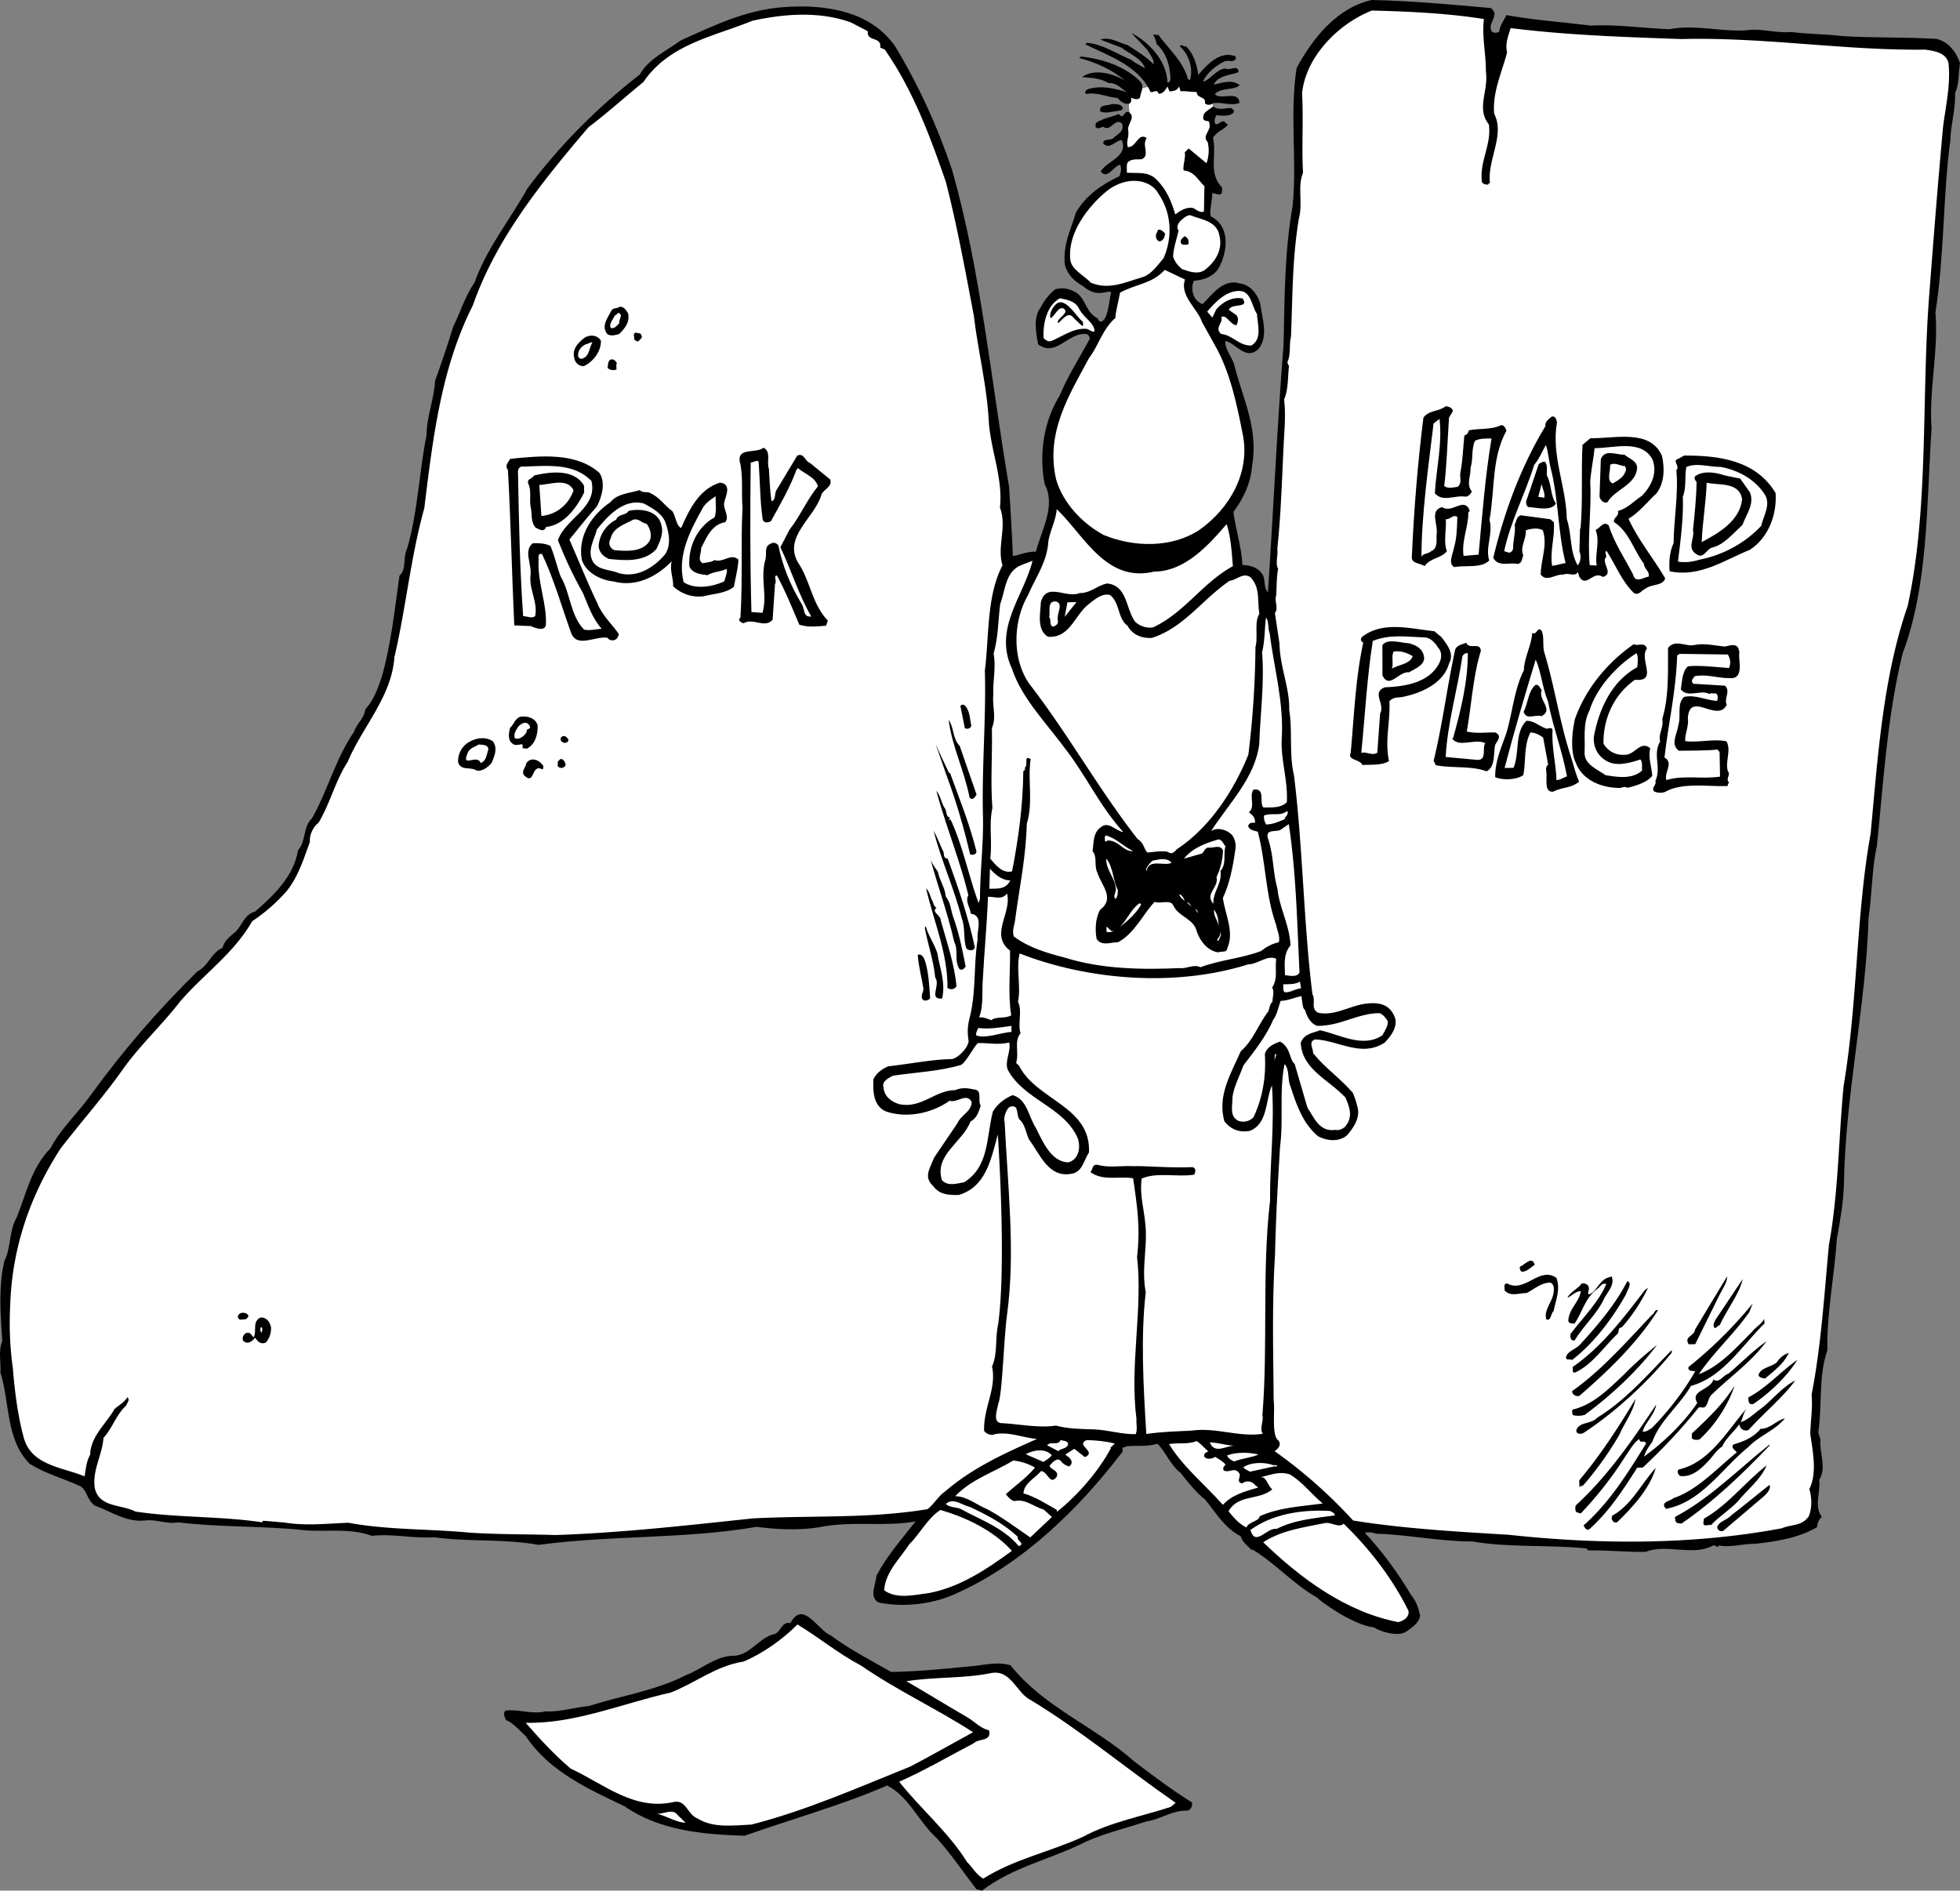 <svg xmlns="http://www.w3.org/2000/svg" width="390.595" height="376.777"><rect width="100%" height="100%" fill="#808080" stroke="none"/><path d="M178.506 9.43c4.64 7.715 8.39 15.949 11.246 24.496 5.77 20.3 7.77 42.168 11.347 63.105.293 4.996.567 9.09.754 13.79 1.395-.227 2.883-.954 4.582-.883 1.121-4.325 4.035-9.079 1.758-13.438-1.21-6.078-.133-12.7 2.98-17.656 1.626-3.93 3.962-7.57 5.993-11.309-.008-.5-.418-.996-.817-.984-3.605-.235-5.914 4.707-9.464 2.07-.446-2.39-.997-5.383.468-7.309.676-1.312 1.653-2.632 2.934-3.656 1.594-.426 2.773-.148 4.312.723 1.825 1.367 1.875 3.969 4.094 5.027.203.196.211.594.613.688 1.598-.028 1.762-4.856 2.141-5.864-.906-.484-2.727 1.274-5.57-1.175-2.098-1.188-3.145-2.442-3.68-4.332-.375-4.094 1.176-6.825 2.211-10.344 1.937-3.434 5.297-5.695 8.672-7.258.285-.805.473-1.406.156-2.305-1.394.329-2.547 3.047-3.875 1.371 1.16-2.12 5.547-2.898 4.188-6.277-1.2.024-2.465 2.047-3.692.668-.02-1.098 1.492-.426 2.082-1.137.887-.816 2.176-1.242 1.649-2.832-1.325-1.277-2.27 1.743-3.688.668-.5.008-1.09.621-1.601.032l.086-.805c1.382-.926 3.078-1.156 4.57-1.781 1.125 1.379.976-1.118 2.195-.243 1.113.88-.36 2.207-.34 3.309.325 1.492-.46 2.309-.039 3.5 1.606.172 2.047-3.04 3.77-1.77-1.074 1.422.765 3.489-1.024 4.22-.996.12-2.004-.16-2.789.652-.289.605-.074 1.3-.164 2.003 2.106.16 4.195-.277 5.824 1.293 2.04 1.965 3.082 4.446 3.829 7.032 1.085-.82 2.273-1.54 3.578-1.266.605.29 1.422 1.074 2.113.664l.11-5.004c-1.325-1.273-2.055-2.965-4.157-3.125-.219-.894.453-2.508.23-3.703.301-.105.493-.512.79-.715l3.554 2.934c.473-1.406.547-2.809.223-4.203-1.324-1.375 1.059-2.32.223-4.106-.399-.093-1.2-.078-1.114-.781-.02-1.2 1.274-1.52 1.961-2.234 1.016.882 2.406.355 3.406.34.399-.009.708.386.813.683-.578 1.11-2.387.844-3.586.766-.191.504-.578 1.308-.066 1.8.699.086 1.277-1.12 1.894-.332l.508.391c-.684 1.012-2.277 1.34-2.953 2.652.765 3.688-.973 7.02 1.777 9.872.239 2.093-.8 1.238-1.93 1.132.036 1.164-.675 4.012-.289 4.633 3.91 1.992 3.25 6.817 1.899 9.64-.86 2.216-3.242 3.06-5.242 3.196-.297.106-1.11 3.496 1.687 4.672 1.867-1.836 4.106-5.176 7.426-4.137 2.105.262 3.54 2.137 4.074 4.028.352 2.894 1.719 6.468-.336 9.007-2.558 2.446-4.422-1.12-6.633-1.582-.062 1.903 1.563 3.375 1.895 5.168 1.617 6.371 4.727 12.317 3.46 19.64-.237 3.403-1.683 6.532-3.733 9.27.464 3.59 1.628 6.973 1.793 10.57 1.703.067 3.312.54 4.14 2.126.418 1.09.145 2.597.957 3.281 1.098-16.625 1.805-32.738 3.106-49.363.226-9.508.168-18.207 1.797-27.54.937-9.116-.63-18.19.8-27.519C261.584 7.617 266.474 1.527 273.35 0c7.903.156 15.817.914 23.43 1.574.5-.008.711.39 1.02.883.222 1.395-1.262 2.324-.532 3.809.407.394 1.106.28 1.5.074.078-1.203.957-2.317 1.442-3.328 5.515 1 11.226 1.398 16.84 2.093 4.996-.289 10.41.512 15.613.72 5.086-.993 10.113.515 15.207.222 3.394-.461 5.715.597 9.11.336 3.507.433 6.609.379 10.214.812 6.11.387 12.508.172 18.715.559 2.41.558 3.95 2.629 4.687 4.816-.359 2.207-.125 4.106-.992 6.02.156 3-.883 6.418-.93 9.316-1.496 11.13-1.18 23.028-2.976 34.363.645 7.79-1.32 15.227-.777 23.215-1.02 15.422-.633 31.117-5.786 44.813-3.07 12.66-3.746 25.074-5.101 38.3-1.02 4.52-.934 9.317-1.645 14.133-.57 18.114-4.656 35.391-4.93 53.399-.132 3.703-.769 7.215-1.406 10.726-.464 7.309-2.03 14.739-1.894 22.239-1.809 5.132-1 11.12-1.805 16.336l.43 1.492c-.254 2.605 1.3 5.574-.254 8.004.34 2.394-1.11 5.12.531 7.394-.593.41-.879 1.215-.96 2.016-3.665 2.168-8.051 2.848-12.344 3.324-2.403-.055-4.887.79-7.196.332-.386.707-.703-.285-1.199.024-4.16 2.175-9.309-.434-13.379 1.242-3.7.066-7.906-.356-11.508-.29l-.308-.394c-7.512-.766-15.504-.121-22.727-1.387-6.5.016-12.828-1.367-19.23-1.55-.707-.29-1.61-.371-2.203-.16 3.57 3.835 6.648 8.078 9.226 12.433 1.02 1.18 1.445 2.574 1.774 4.066-.176 1.407-1.559 2.329-2.743 3.153-1.582 1.129-5.148.066-6.464-.809-4.387-.543-10.75-5.281-11.364-5.969-4.648-2.617-8.426-6.949-12.875-9.566l-.199.102c-.36-.618-1.621-1.22-2.148-2.762-3.13-1.543-5.09-4.906-7.036-7.27-1.828-1.468-3.359-3.34-4.894-5.316-2.031-1.563-2.875-4.047-4.61-5.816-2.187.64-4.292.277-6.39.52l.004.198c-1.106-.18-.188.703-.781 1.114-8.696 11.359-19.703 21.96-32.5 27.796-4.66 2.286-10.746 3.094-15.965 1.989-1.922-1.164-.465-3.59-.399-5.293 2.13-4.04 4.875-7.09 7.805-10.844-6.281 1.113-12.703-.168-19.18 1.148-3.89.672-8.394.454-12.504-.07-14.359 2.461-28.675 1.621-43.44 3.59-7.028-1.273-13.813-.55-20.833-1.52-4.297.278-8.215-.753-12.406-.277-4.031-1.527-8.418-.844-12.824-1.066-8.317-.95-17.114-.586-25.832-1.63-2.094.438-4.211-.624-6.41-.382-3.79.469-6.833-1.777-10.055-2.918-1.719-1.07-1.559-3.375-3.274-4.043-3.226-1.441-6.644-2.379-9.777-4.32-4.79-4.817-3.922-12.133-5.832-18.2.16-2.101-.48-4.292.383-6.308-.39-5.094-.797-10.887.41-15.91 1.355-2.625.89-6.016 2.445-8.645 1.914-4.734 2.918-9.953 6.75-13.824 2.028-3.937 5.57-7.102 8.203-10.852 6.344-8.718 13.102-16.543 21.059-24.386 2.281-1.14 2.734-3.75 5.016-4.692.375-1.507 1.558-2.332 2.644-3.25 1.371-1.425 1.734-3.433 3.824-3.968 4.04-3.477 7.774-7.243 8.582-12.258 1.664-1.832.914-4.617 2.782-6.352 3.199-5.66 4.687-11.887 8.39-17.258.469-1.609 2.051-2.636 2.219-4.441 1.668-1.828 2.523-4.145 3.285-6.46 1.879-6.536 2.555-13.349 3.531-20.169 1.477-1.324.637-3.61 1.504-5.328 2.164-7.34 2.422-15.344 3.887-22.672.035-3.703 1.566-7.43 1.703-10.832 1.336-3.727 2.473-7.047 3.606-10.77 1.449-2.925 2.386-6.144 4.242-8.777 2.472-6.949 6.879-12.226 10.558-18.797 6.348-8.515 13.813-16.05 22.391-22.71 1.746-3.133 5.316-4.696 8.078-6.747 6.649-3.023 13.09-6.14 20.484-6.676 8.489-.652 17.618.782 22.45 7.997"/><path fill="#fff" d="M225.15 22.48c1.113.88-.36 2.207-.34 3.31.325 1.491-.46 2.308-.039 3.5 1.606.17 2.047-3.04 3.77-1.77-1.074 1.421.765 3.488-1.024 4.218-.996.121-2.004-.16-2.789.653-.289.605-.074 1.3-.164 2.004 2.106.16 4.196-.278 5.824 1.292 2.04 1.965 3.082 4.446 3.829 7.032 1.085-.82 2.273-1.54 3.578-1.266.605.29 1.422 1.074 2.113.664l.11-5.004c-1.325-1.273-2.055-2.965-4.157-3.125-.219-.894.453-2.508.23-3.703.301-.105.493-.512.79-.715l3.554 2.934c.473-1.406.547-2.809.223-4.203-1.324-1.375 1.059-2.32.223-4.106-.399-.093-1.2-.078-1.114-.78-.02-1.2 1.274-1.52 1.961-2.235-.312-2.696-3.343-4.453-7.902-4.243-4.563.208-9.875.051-8.676 5.543M172.947 6.23c-.262 2.204 2.816.946 2.457 3.254l.906.383c5.649 8.098 9.016 17.238 12.184 26.383 2.258 8.762 3.93 18.031 5.586 26.703.828 7.086 2.66 14.152 2.992 21.45.504 5.69 2.8 11.05 2.203 16.761 1.469 3.774-.656 7.813.512 11.492-3.192 6.063-2.649 14.051-3.52 20.969.274 9.598-.648 19.516-.37 29.21.1 5.602-.602 10.813-.602 16.313l-.285.809c-2-5.465-3.11-11.348-5.606-16.703l-.297.305.188-.704c-.696.114-.617-.988-.93-1.683-.715-.887-.844-2.484-1.766-3.567 1.825 6.766 4.653 13.715 6.38 20.786-.676 1.214.343 2.394.468 3.691 2.606.356 1.16 3.281 1.39 5.078-.808 4.817-.308 10.309-1.519 15.328-.703 2.664-.433 3.785-.285 5.032-.176 1.304-1.965 3.21-3.262 3.535-4.199.078-8.281.953-12.676 1.433-1.19.418-2.574 1.446-3.05 2.657-.059 2.199-.106 5.199 2.515 6.351 4.227 1.426 9.207.336 12.664-2.129 1.61.473 3.371-1.66 4.407.219.03 1.902-2.153 2.64-2.825 4.254l-4.675 6.887c-.883 2.316-2.13 3.84-.098 5.703 1.23 1.675 3.133 1.742 5.031 1.707 5.473-1.602 6.469-7.32 7.785-12.043 0 0 1.758 25.27.086 37.703-.648 2.812-.093 6.004-1.246 8.523.98 4.383-1.75 8.235-1.566 12.832.511.692 1.515.973 2.11.66 2.792-.55 5.616.7 8.421.95-6.352 2.816-12.898 5.734-18.512 10.636-.89.52-2.547 2.95-3.34 3.364-11.664 1.91-22.878 1.215-34.77 1.832-12.577 1.328-26.054 2.875-39.347 3.316-5.902-.191-11.402-.094-17.21-.488-8.016-.754-16.212-.504-24.04-1.961-4.5.18-8.59.656-12.902-.066-1.203-.079-2.809-.25-4.11-.325l-.195.301c-8.32-1.246-16.918-.89-25.242-2.14-2.727-1.45-7.215-.77-8.086-4.653-.566-3.59 1.48-6.527 1.719-10.031 1.863-2.035 2.515-4.649 4.582-6.488.09-.5.781-1.114.172-1.602-.582 1.012-1.77 1.633-2.559 2.348-1.648 2.93-4.8 5.488-4.836 9.09-.773 1.312-.847 2.812-1.12 4.32-4.337-1.82-10.641-2.106-12.145-7.781-1.18-4.38-1.766-9.07-2.149-13.762-.578-4.192-.75-8.09-.531-12.594.39-11.508 4.004-21.875 10.035-31.187 4.3-5.578 8.516-10.258 12.512-15.93 3.414-4.762 7.742-8.742 11.262-13.309 4.796-5.586 10.726-9.593 14.41-16.062a34.94 34.94 0 0 0 6.89-6.027c2.348-2.942 3.383-6.461 4.621-9.786-.12-1.297.547-2.91 1.73-3.832 2.333-3.945 3.352-8.363 5.782-12.105 2.973-7.059 8.766-12.965 9.324-20.875 2.32-9.945 3.239-19.961 5.961-29.715 1.739-14.23 3.39-27.965 9.664-40.383 4.66-13.285 13.461-24.246 23.059-35.523 3.555-2.664 7.293-6.035 10.937-9 5.164-7.598 14.04-9.059 21.684-12.196 6.375-1.418 13.465-1.945 19.71.34l3.333 1.742M295.72 3.797c-.433 3.605.422 6.793.391 10.492.57 3.79-1.965 7.336.59 10.492.578 4.09-1.867 7.235-1.39 11.426.206.496.71.59 1.21.578l.39-.406c-.483-4.692 3.032-9.457.852-13.719-.378-4.293 1.551-8.23 2.579-12.25-.43-1.691.242-3.305.71-4.812 11.028 1.398 22.637 1.789 33.946 2.183 16.7-.406 32.45 2.309 48.75 2.114 1.601.27 4.008.527 4.547 2.617.476 4.191-.543 8.613-1.07 12.722-1.087 11.82-1.895 22.239-2.786 33.856-1.535 20.031-.027 42.308-4.277 61.687-4.942 14.293-5.953 30.114-7.375 45.344-2.91 16.055-2.586 33.75-5.387 50.305-1.012 10.422-1.015 21.222-2.926 31.656-.921 9.723-1.535 20.031-3.457 29.871.25 2.695-.207 5.203-.257 7.805.46 3.39 1.441 7.773-.2 11.004.528 1.593.57 3.793-.101 5.406-1.364 2.023-3.473 1.562-5.36 2.395-17.742 3.324-36.246 3.261-54.484 1.292-10.21-.613-20.926-1.218-30.957-2.84-4.793-5.21-9.98-9.816-15.652-13.816.59-.41 1.476-1.226.761-2.113-1.422-1.074-.632-5.79-.949-8.086-.078-9.898-.344-18.996.274-29.008.168-7.304.543-14.113 1.007-21.523.7-5.512-.203-11.196.903-16.418 1.02 1.183.554 3.09 1.183 4.48 1.164 3.578 2.434 7.356 5.48 9.903 1.743.918 4.122 1.222 5.798-.207 1.37-1.625 2.734-3.649 1.992-5.836-.192-1.024-.848-2.586-.848-2.586-2.652-3.055-5.59-5-7.945-7.957.086-.903-1.04-2.282.453-2.707 4.703.214 9.168 3.632 13.813.648 1.277-1.324 2.546-3.047 2.113-4.84-1.055-2.98-3.387-3.289-6.254-2.886-3.09.554-5.957 2.41-9.07 1.765-1.614-.77-.446-2.492-1.168-3.68-1.75-13.77-1.942-29.87-3.696-43.742-.972-3.98-.261-8.894-.933-12.883.12-4.402-1.856-8.566-1.942-13.265l-.91-6.086c.781-1.016-.144-2.399.238-3.406.16-2.102.036-3.399.403-5.407-.621-1.09.047-2.8-.172-3.898.77-7.215.937-14.32 1.308-21.527.149-2.704.399-5.508.047-8.301.864-2.016.723-4.317.98-6.719-.206-.297-.413-.695-.218-.996.574-1.313.238-3.305.613-4.813.348-8.308.223-15.207 1.57-23.535.844-3.015-.316-6.492.837-9.113-.29-4.797.101-10.906-.192-15.902.77-7.313 7.25-13.832 13.903-16.453 7.003.171 15.113.523 22.336 1.695"/><path d="M223.728 21.406c.114.7-.687.614-1.187.723-.996.117-2.29.543-3.297.059-.23-1.497 1.48-1.028 2.273-1.442.797-.012 1.899-.031 2.211.66"/><path fill="#fff" d="M230.842 38.582c2.671 3.852 2.859 8.746 1.035 12.883-1.176 1.32-2.407 3.242-4.23 3.777-3.43 1.004-6.653 2.621-10.282 1.086-1.328-1.476-3.848-2.531-4.086-4.625-.66-7.023 6.473-13.176 8.043-14.183 4.285-2.747 8.352-1.262 9.52 1.062m12.152 8.278c.754 2.886-.8 5.417-3.07 7.058-1.387.824-3.098.156-4.407-.32-.812-.684-1.43-1.473-1.746-2.47.07-1.698.735-3.51 1.106-5.218-.508-.492-.125-1.3.265-1.808.59-.508 1.18-1.122 1.98-1.235 2.118.863 5.321 1.106 5.872 3.992"/><path d="M232.19 46.559c-.09.601-.278 1.304-.973 1.515-.399.11-.809-.383-.817-.785-.21-.594.281-1.004.371-1.508.602-.11 1.11.383 1.418.778m4.637 2.113c-.496.11-1.594.328-1.512-.57-.105-.399.489-.711.684-1.012.703.086 1.02.98.828 1.582"/><path fill="#fff" d="M236.154 55.71c-1.14 3.224 2.61 5.93 3.356 8.415.722 1.29 2.48 4.457 2.48 4.457 3.2 5.543 4.52 12.121 5.734 18.3 1.332 7.376-2.636 14.45-8.761 18.763-5.535 3.601-13.04 3.437-19.086.945-4.344-2.418-8.016-6.356-9.403-11.028-2.168-9.363 2.598-16.851 6.563-24.226 1.953-2.535 2.598-5.649 5.254-7.996-.11-.598.824-4.317.91-5.016 3.465-1.867 6.27-1.691 8.918-4.539l4.035 1.926m14.328 6.816c.14 2.2 1.09 4.98-1.086 6.32-2.398.145-3.84-2.128-6.043-2.288-1.422-1.278.461-2.11.04-3.403 1.09-.52 1.828 1.668 3.03 1.645.29-.606.473-1.406-.038-2l-1.52-1.07c.574-1.41 4.2-.176 2.762-2.25-1.91-.368-3.89.57-5.262 2.195l-.77 1.613-1.023-1.184c1.469-1.722 3.43-3.859 5.926-4.105 2.894-.352 2.855 2.95 3.984 4.527m-35.426-.957c1.114 2.008 2.95 2.649 3.082 4.446-.492.308-1.007-.383-1.605-.47-2.508-.257-4.777 1.485-7.059 2.427-.695.214-1.105-.278-1.511-.57-.153-2.798.582-6.512 3.257-7.962 1.403.274 3.11.543 3.836 2.13"/><path d="M125.158 62.406c.434 1.793-.645 3.012-1.723 4.133-.699.211-1.691.531-2.402.043-1.328-1.574.14-3.305.816-4.715.387-.605 1.196-.32 1.586-.73.899-.114 1.313.676 1.723 1.27m90.648 1.718c.016 1 .438 1.441-1.816-.734-1.23-1.711-2.52.812-3.18.992-.32-.996 2.63-2.051 1.043-2.953-1-.184-1.41 1.125-2.394 1.976-.508-.289.097-1.836.59-2.344 1.949-2.734 4.441 2.188 5.757 3.063"/><path fill="#fff" d="M123.396 64.437c-.492.512-.98 1.122-1.683.934-.418-.894.468-1.71.754-2.414l.789-.617c1.007.383.027 1.3.14 2.097"/><path d="M127.842 66.86c.308.492-.485.91-.68 1.21-.3-.093-.602-.187-.809-.484.192-.504-.422-1.094.375-1.309.407.196 1-.015 1.114.582m-8.082 1.047c.039 2.2-1.625 4.23-3.41 5.063-1.098.02-1.813-.766-1.934-1.766-.434-1.793 1.047-3.121 2.129-3.937 1.09-.621 2.492-.547 3.215.64"/><path fill="#fff" d="M118.064 68.238c-.683 1.012-.55 2.809-2.043 3.235-.297.105-.699-.086-.808-.485-.118-.996.566-2.008 1.656-2.43.398-.007.691-.413 1.195-.32"/><path d="M122.94 72.348c-.196.304-.083.902-.075 1.3-.598.211-1.398.13-1.809-.367.192-.5-.023-1.199.57-1.61.598-.21 1.005.184 1.313.677m166.601 9.574-.777 1.312c-.312 4.707-.43 9.309-.953 13.621.711.586 1.907.262 2.703.149.985-.918.27-1.902.547-3.008.457-2.309.512-4.914.77-7.219.496-.105.789-.511.883-1.015 2.09-.438 4.496-.082 6.379-1.016.597-.11.91.484 1.12 1.082-3 5.453-2.284 11.742-3.374 17.762.75 2.887-.903 5.52-.055 8.101-1.57 1.63-4.785.891-6.977 1.329-1.312-.778-.246-2.594-.07-3.797.567-1.914.629-3.914.688-6.215-.91-.582-1.489.629-2.293.441.136 1.996-.512 4.711.218 6.399-1.273 1.523-3.277 1.257-4.445 2.98-.914-.683-2.812-.45-2.539-2.055.426-9.507 1.164-18.425 2.297-27.546 1.074-1.52 3.082-1.157 4.46-2.282.602.09 1.306.278 1.419.977"/><path fill="#fff" d="M285.94 98.29c1.53 1.87 4.105.323 6.113.687.597-.012 1.085-.622 1.28-1.024-1.226-1.379-.16-3.195-.284-4.695.566-1.711.129-3.805.902-5.418.988-.516 2.191-.438 3.289-.457-1.266 7.422-1.91 15.933-2.578 23.148l-2.996.254c-.453-2.992.996-5.816.941-8.617l.297-.406c-1.156-2.88-3.492.664-5.516-.7-2.59.645-.734 3.512-1.101 5.422-.082.903.351 2.793-1.04 3.32-.589.61-1.593.426-1.98 1.134.043-8.602 1.375-17.829 2.418-26.547l1.184-.922c.59 4.988-.625 9.715-.93 14.82"/><path d="M310.283 84.145c-1.18 6.62 1.836 12.765 1.953 19.265 1.059 3.281.516 6.293 2.168 9.262.586-.711.766-1.813.348-2.805l.12-4.504.098-.004c.5-5.508.098-11.203.399-16.707l1.574-1.328c4.902.11 11.867-1.918 14.266 3.54.547 2.491.496 5.292-1.063 7.421-1.773 1.633-3.531 3.863-5.61 5.102 1.876 4.168 4.942 7.812 7.317 11.87-.57 1.61-2.68 1.048-3.96 2.071-.798.316-1.278 1.422-2.286.844-2.445-2.36-3.601-5.535-5.453-8.403-.594.41.316.993-.273 1.504-.48 1.207 1.656 3.07-.434 3.707-2.023-1.363-3.262 2.262-4.7-.011l-.32-.996c-.48 1.109-2 .035-2.89.55-1.602-.168-3.274 1.563-4.5-.015.043-3.203 1.398-5.625.437-8.809-.91-.586-2.304-.36-3.398-.039.133 1.797-1.242 3.324-.512 5.012-.285.601-.172 1.5-1.066 1.719-1.707-.372-3.89.668-4.922-1.211 2.23-9.243 5.469-18.106 10.422-26.293-.211-.7.574-1.313 1.168-1.825.793-.312 1.008.582 1.117 1.082m-157.055 9.258c.137 2.098.176 4.196.516 6.493.996-.32.473-1.512 1.059-2.32l4.078-6.778c1.39-.625 1.523 1.176 2.527 1.453l4.062 3.328c.426 1.594-1.566 1.93-1.843 3.234-1.418 4.426-7.453 8.137-4.66 13.188 2.57 3.754 2.75 8.25 6.011 11.691l-.379 1.008c-1.699.133-3.496.364-5.304-.203-1.36-3.176-2.828-6.848-4.48-9.82-.798.113.12 1.097-.368 1.707l-.473 7.11c-1.566 1.827-3.808-.43-5.789.706-.199.004-.804-.285-.91-.683l.29-.508c.46-7.707.038-14.301.402-21.809-.25-2.797.18-6.605-.567-9.293-.351-2.793 3.274-1.46 4.75-2.687 1.613.773.555 2.89 1.078 4.183m-33.793.813c1.336 1.976.489 4.793-.476 6.71-1.864 2.036-3.719 4.47-5.48 6.602 1.878 4.266 3.554 8.535 5.527 12.602.949 2.48 2.879 4.148 4.316 6.223-.184 1.003-.871 1.515-1.879 1.132l-.41-.39c-2.504-.356-6.063 2.11-7.219-.973-1.894-5.266-3.39-10.637-5.785-15.695-.703-.285-.789.515-.684.914-.312 4.707 1.66 8.77 1.442 13.176-.176 1.402-2.192.64-2.996.254l-3.305-.141c-.488-10.293-.672-20.39-1.262-30.98-.718-.887.07-1.504.457-2.212 6.09-.609 13.079-1.335 17.754 2.778"/><path fill="#fff" d="M308.947 92.969c1.719 6.57 1.43 12.777 3.047 19.25-.899.113-1.79.43-2.688.547-.457-3.094.594-5.813.34-8.707l-.71-.586-5.915-.793c-.797.312-.879 1.215-1.168 1.922.227 1.394-.343 3.105-.312 4.605.008.5-.485 1.008-.887.914l-.902-.281c1.289-6.024 4.191-11.38 5.988-17.215.977-1.117 1.55-2.629 2.324-3.941.422 1.093.555 2.793.883 4.285m-157.738-.532c.27 3.696.238 7.497.804 11.188.313.695 1.11.48 1.606.27 1.84-3.332 3.777-6.668 5.113-10.293l.293-.305c1.223 1.078 3.535 1.836 3.969 3.629-2.25 2.738-3.59 6.066-5.645 8.601l-1.836 3.535c2.184 4.56 3.672 9.536 6.153 13.79-1.7.23-1.23-1.579-1.95-2.563-2.269-3.762-3.734-7.434-4.613-11.617-.304-.399-.91-.688-1.406-.375-1.488.523-.863 1.914-1.14 3.117-1.133 3.824.43 7.195-.606 10.715l-2.203-.16c-.281-9.895-.266-19.899-.145-29.801.504.09 1.684-.934 1.606.27m178.113-.84c1.05 2.68-.3 5.406-2.168 7.242-1.582 1.027-2.855 2.55-4.746 2.984.418.992-.977 1.32-.762 2.215 3.04 1.945 3.907 5.633 5.953 8.293.02 1 1.23 1.578.95 2.582-1 .121-2.676 1.45-3.11-.441-1.761-3.368-3.715-6.235-4.879-9.813-1.117-.879-1.691.63-2.586.945.946 2.286-.21 4.907.23 7.098l-1.401-.074c-.5-5.492.398-11.11.101-16.606.156-2.3.617-4.308.875-6.714 3.8.03 9.367-1.871 11.543 2.289m-211.457 4.246c1.3 5.379-5.164 7.394-6.684 11.824 1.465 3.676 3.028 7.047 4.993 10.512 1.043 2.48 1.89 5.066 3.73 7.133-1 .019-2.293.44-3.5.164-2.75-2.75-2.734-7.352-4.691-10.618-.739-1.988-1.176-4.078-2.012-6.062-1.211-.578-2.41-.559-3.512-.54-1.972 1.54-.125 4.106-.48 6.513-.25 2.804 1.496 5.273.945 7.984-.59.61-1.601.027-2.398.043-.68-9.688-.844-18.79-1.02-28.387-.113-.797.172-1.601 1.176-1.422 5.098-.191 9.988-.68 13.453 2.856"/><path d="m116.38 96.773.028 1.399c-1.352 2.726-3.883 6.473-7.578 6.84-.477 1.207-1.39.425-2.098.136-1.02-1.18-.648-2.687-.972-4.082-.329-1.496.242-3.207-.489-4.691-.316-.996.785-.914 1.172-1.625 3.29-.758 7.977-1.344 9.938 2.023m209.871-3.621c-.137 3.504-4.524 4.383-5.875 6.91-.696.313-1.407-.273-1.621-1.07l.261-7.508c.864-2.113 3.188-.757 4.688-.882.914.78 2.422 1.156 2.547 2.55m27.598 5.102c.273 4.195-1.34 8.824-5.098 11.293-5.16 2.094-10.098 5.586-16.024 4.293-.133-1.7-.07-3.8.797-5.617.016-4.602 1.02-10.02.535-14.512.887-.914-1.03-1.879.461-2.309l1.086-.617c7.004-.027 14.32.938 18.242 7.469m-45.569-3.473c.929 1.684.671 3.989 1.8 5.57-1.07 1.618-3.79.766-5.488.7-.606-.29-.524-1.293-.235-1.797l2.278-6.742c.398-.309.793-.516 1.191-.524.715.688.336 1.996.453 2.793"/><path fill="#fff" d="M114.299 97.71c-.95 2.817-3.41 4.864-6.407 5.118l-.414-6.195c2.102-.035 5.575-1.5 6.82 1.078m209.758-4.219c-.273 1.508-1.46 2.13-2.648 2.852-1.41-.574-.348-2.594-.566-3.692.988-.617 2.105.262 3.003.246l.211.594"/><path d="M144.345 100.063c-.375 1.207 1.153 2.878.176 4-2.695.449-3.746 3.066-4.808 5.187.117.996-.856 2.414.355 2.992.797-.215 1.7-.129 2.29-.64 1.71.668 3.273-1.461 4.8-.086-.07 1.699-.54 3.41-.902 5.418-1.578 1.328-4.078 1.37-6.168 1.91-2.297.242-4.309-.52-5.938-1.992.07-1.704-.758-3.188-.293-4.997-2.941 3.055-7.101 5.231-11.625 4.012-2.508-.254-5.433-1.699-6.281-4.285-.887-4.785 2.039-9.039 5.691-11.504 1.371-1.726 3.77-1.77 5.86-2.406.613.687 1.601.168 2.21.656 1.716.77 2.848 2.55 4.266 3.524.72 1.09.75 2.886 1.762 3.37 1.535-3.53 3.559-7.765 7.734-9.042 2.407.258 1.153 2.68.871 3.883"/><path fill="#fff" d="M351.654 98.492c1.336 1.977-.223 4.305-.687 6.317-3.239 3.457-7.696 5.84-12.282 6.722-1.289.422-2.988.656-4.293.38.524-4.212 1.137-9.024.965-12.923.766-1.914.328-3.906.696-5.914 2.082-.937 4.601.02 6.898-.023 3.312.64 6.746 2.379 8.703 5.441"/><path d="M348.744 98.145c.945 2.382-.82 4.417-1.48 6.43-1.872 1.734-3.731 3.968-5.922 4.507-1.293.223-1.754 2.434-3.274 1.36-2.023-1.262-.258-3.196-.687-4.79.34-3.207.68-6.511.722-9.613-.304-.293-.613-.89-.218-1.195 1.68-1.133 4.085-.676 5.796-.106l3.114.645 1.949 2.762"/><path fill="#fff" d="M142.627 98.895c-.074 1.503.25 2.796-.223 4.207-3.566 1.964-5.293 5.996-5.023 9.793.625 1.386 2.226 1.558 3.629 1.73 1.09-.719 2.59-.645 3.78-1.266.212.793-.269 1.703-.456 2.508-2.281 1.043-5.77 1.703-8.098.149-1.297-5.18 1.215-10.125 3.637-14.47.578-1.21 1.664-1.933 2.754-2.651m165.129.296-1.203-.18.656-2.511c.215.898.734 1.887.547 2.691m-175.243 4.688c.735 1.887 1.383 4.578.02 6.601-2.25 2.641-5.516 4.704-9.133 3.766-1.715-.77-4.11-.523-5.242-2.305-1.242-2.277.32-4.406.785-6.414 2.149-2.738 5.484-6.3 9.406-5.172 1.516.872 3.332 1.739 4.164 3.524m214.657-4.402c-.422 4.304-4.676 6.785-8.047 8.546.129-3.902.86-7.816.984-11.82 2.512.555 6.5-.219 7.063 3.274"/><path d="M131.83 104.793c.43 1.492-.34 3.207-1.016 4.617-2.351 2.645-6.36 2.317-9.465 1.973-1.109-.48-1.921-1.266-2.046-2.461.062-2.203 1.421-4.328 3.503-5.367.38-1.207 1.887-.735 2.47-1.743 2.39-.542 6-.109 6.554 2.981"/><path fill="#fff" d="M230.013 113.906c6-.008 10.707-5.094 14.43-9.46.848 2.581 1 5.48 1.254 8.378-6.043 3.309-9.633 9.274-15.883 12.188-1.195.222-2.601-.153-3.62-1.133-1.849-2.567-1.532-7.172-5.54-7.602-1.894.336-3.363 1.961-5.465 1.903-2.781 1.148-6.644-2.282-7.77 1.84-.058 2.203-.902 5.417 1.426 6.875 4.407.32 5.32-4.399 8.184-6.551 1.281-1.024 2.66-2.149 4.168-1.774 2.027 1.563 1.484 4.672 3.512 6.137.933 1.781 2.847 2.547 4.844 2.41 6.363-2.015 10.062-7.683 15.496-11.383 1.398-.125 2.668-1.75 4.187-.675 1.942 2.164 1.281 4.476 1.734 7.27-1.07 1.718-.218 4.503-.78 6.612a185.671 185.671 0 0 1-1.41 21.43c-2.774 6.953-7.638 14.543-14.259 18.863 0 0-.832 1.164-1.539.68-.762-.613-3.875.043-4.379-.047-.765-.984-.605-1.812-1.922-2.691-7.785-9.957-13.78-20.852-21.566-30.91-3.492-5.04-3.23-12.543-.223-17.7 1.438-3.425 3.782-6.57 4.012-10.574.356-2.308 1.52-4.23 1.68-6.535 5.597 5.402 9.867 14.727 19.43 12.45m-101.192-9.559c.715.886 1.14 2.277.66 3.386-1.355 2.329-4.562 2.086-6.863 1.926-1.004-.18-1.527-1.37-.941-2.285.457-2.207 2.746-2.848 4.43-3.777 1.19-.422 1.714.668 2.714.75"/><path fill="#fff" d="M201.658 133.227c1.906 5.867 6.797 10.777 10.488 15.812 4.2 5.324 6.91 11.477 11.711 16.79-1.406-.177-2.941-2.247-4.422-1.02-1.68 1.132-1.441 3.129-1.71 4.832 1.019 1.082.253 2.996.976 4.28.746 2.49 3.594 5.036.535 7.395-.969 1.715-1.027 4.016-.695 5.813 1.031 1.48 2.812.648 4.312.621 3.27-1.758 5-5.691 7.254-8.031 1.012.48 3.192-.559 3.715.73 1.145 2.38 4.047 2.528 4.695 5.215.637 1.89 2.172 3.863 4.278 4.125.593-.312 1.703.168 1.785-.832 1.441-3.227-.422-6.695-.883-9.988 1.348-2.922 1.988-6.137 2.434-9.344.277-1.207.054-2.402-.66-3.29-1.02-.98-2.731-1.55-4.118-.726 3.602-5.566 8.711-10.558 9.59-17.277.192-5.902 1.074-12.32.567-18.312.558-2.211.511-4.91.773-6.915.61.489.34 2.192.758 3.184.824 6.79 2.847 13.652 2.383 20.961-.223 4.207 1.246 8.078 1.027 12.586-1.078 1.219-2.98 1.055-4.68 1.086-.918-.984.528-3.91-1.965-3.567-.976 1.317.461 3.391-.918 4.516.813.688 1.22.98 1.239 2.078-.7.016-1.102-.078-1.39.625.116.801 1.218.98 1.921 1.168 1.61 6.07 1.531 12.672 3.64 18.535.22 1.196.84 2.286.563 3.493-1.394.324-2.387.843-3.57 1.761-3.871 1.473-8.168 1.75-12.043 3.223-1.41-.676-2.695.348-4.195.176-7.696.34-15.602.183-22.844-2.086-3.617-.934-7.137-1.969-10.176-4.215-.43-1.395.254-2.406.328-3.809.883-6.414 2.082-12.039 2.262-18.64 1.32-4.328.14-8.707.765-12.918-1.515-.871-.375 1.308-1.168 1.722.106.399.106.399-.289.703-.074 6.805-.957 13.422-2.238 19.946-1.789.531-3.219-1.14-4.344-2.52.43-3.71-.32-6.496.414-10.113-.394-5.293.016-10.2-.09-15.898.958-2.317.024-4.204.282-6.707-.149-2.497.598-5.614.05-8.102.942-3.316.884-6.418 1.321-9.926 1.05-2.719.98-6.52 4.258-7.777l2.183-.844c-1.671 6.934-7.855 13.45-4.109 21.48"/><path fill="#fff" d="M210.787 123.559c.21.699-.281 1.105-.879 1.316-.902-.082-.324-1.395-.832-1.887.277-1.101-.461-3.289 1.344-3.12 1.605.366.14 2.394.367 3.69m1.387-.624.546-2.91 1.801-.032zm0 0"/><path d="M287.26 126.969c1.027 1.383 2.66 3.254 1.496 5.273-1.032 3.82-5.297 5.797-8.883 6.563-1.094.32-2.102-.063-2.985.957.18 4.297-.957 7.816-.082 11.902-1.484.926-3.59.664-5.285.793-.625-1.285-3.015-.844-2.347-2.457.672-7.21.933-14.719 2.504-21.95-.707-.284-.52-.988-.024-1.296 4.145-2.977 9.375-1.473 14.184-.957l1.422 1.172m20.457 2.929c2.125 6.961 3.05 13.844 5.277 20.707.527 1.59.965 3.485 1.695 5.168-1.578 1.332-3.383 1.063-5.168 1.997-1.695.128-1.234-1.98-1.351-2.977.187-.703-.434-1.793.355-2.406l-.996-5.383a4.711 4.711 0 0 0-2.523-1.055c-1.352 2.524-.895 5.715-1.442 8.528-1.285.921-4.082 1.074-5.594.402-.058-3.2 1.29-6.024 2.239-8.844 1.226-4.12 1.543-8.629 3.472-12.465.055-2.5 1.512-4.925 1.664-7.43 1.012.481.977-1.417 1.895-.433.523 1.39.152 2.797.477 4.191"/><path fill="#fff" d="M286.6 129.082c.71.688.734 1.887.347 2.793-1.922 4.234-7.012 4.93-11.008 5.102-2.68 1.046.16 3.296-.906 5.218l-.559 7.809c-1.086.723-2.304-.356-3.195.059.758-7.614 1.129-14.922 2.293-22.344 3.477-1.364 6.586-.82 10.29-.688 1.198-.023 2.218 1.16 2.737 2.051"/><path d="M283.724 130.633c.536 1.793-1.75 2.633-2.937 3.355-2.004-.265-3.938 3.473-5.29.594l-.01-6c.976-1.418 3.593-.465 5.296-.394 1.305.375 2.613.953 2.941 2.445m11.387-.906c-1.516 4.726-1.898 11.035-2.808 16.054 1.91.465 4.003.125 5.703.196 1.414.675.332 1.695-.055 2.5-.367 1.808.082 4.3-1.703 5.234-3.024-1.145-6.91-.574-10.125-1.219l-.414-.89c1.765-7.332 2.636-14.45 4.203-21.782.176-1.3 1.476-1.328 2.27-1.742.624 1.488 2.792-.25 2.93 1.649m33.097-.5c-1.66 2.226 2.32 6.656-2.387 6.242-4.246 2.976-6.36 7.816-6.273 12.715a4.361 4.361 0 0 0 4.144 2.226c2.102.16 3.145-2.957 5.176-1.293-.465 1.906.262 3.496.398 5.492-1.074 1.32-3.164 1.957-4.957 2.391-.605-.39-1 .02-1.597.027-3.5-.035-7.328-1.464-8.696-5.043-1.14-2.378-.71-6.187-.156-8.695 2.094-5.941 6.395-11.219 11.73-14.918.91.485 2.09-.539 2.618.856m15.594-.387c1.394-.324 2.585-.746 2.82 1.148-.27 1.508 1.101 5.485-2.004 5.137-2.3.043-4.316-.82-6.91-.371-.192.402-.688.71-.477 1.207l.203.297 6.309.387c1.219 1.078-.25 2.601.371 3.792-1.832 3.735-7.355-2.867-7.754 2.641.23 1.695-.64 3.211-.516 4.61 2.504.355 5.692-.504 8.204.05 1.03 1.782-.329 4.11.308 5.996.61.692-.574 1.512.238 2.196a.924.924 0 0 0-.289.707c-3.695.168-8.714-.742-12.18 1.02-.593.413-1.792.433-2.5.046-.613-.687.575-1.308.262-2.105 1.254-2.524-.597-5.29.957-7.817-.43-1.593.75-2.715.418-4.511 1.32-4.325 1.13-9.32 1.145-14.122 1.363-1.824 3.496-.265 5.187-.593 2.094-.438 4.106.125 6.208.285"/><path fill="#fff" d="M281.53 130.773c-.571 1.61-2.774 1.653-4.157 2.477.383-1.008-.145-2.398.336-3.406 1.398-.227 2.707.25 3.82.93m10.988-.598c.004 5.699-1.394 11.324-2.894 16.754l-.195.304c1.332 1.676 4.105.125 6.113.688.105.2.304.094.504.09-.785.914.363 3.394-1.54 3.43l-6.41-.583c.375-6.808 2.356-13.445 3.336-20.066.192-.402.586-.711 1.086-.617m33.758 2.784c-5.148 2.794-7.648 8.442-8.648 13.86-.164 2.004.77 3.887 2.586 4.852 2.023 1.164 4.707.316 6.695-.32.512.59.23 1.597.34 2.195-1.965 1.836-5.074 1.293-7.281.933-1.625-1.171-4.34-2.125-4.184-4.625.148-2.703-.402-5.593.95-8.218 1.417-4.528 5.34-8.899 9.39-11.473.414.691.238 1.996.152 2.797m18.059-2.531c.515.89.629 1.691.246 2.695-2.504-.152-5.61-.598-8.207-.348-1.18 1.121-1.145 3.02-1.414 4.625 1.531 1.774 3.898-.07 5.715.899.394-.309.699-.016 1.296-.125.407.293.418.992.231 1.496-2.102-.063-4.324-1.32-6.617-.781-1.473 1.43-.528 3.91-1.102 5.523-.168 1.703-1.726 3.93.098 5.2 2.398-.048 5.5 0 7.695-.243l.41.492.09 4.903c-3.793.566-7.11-.371-10.691.691-.528-1.488 1.539-3.426-.38-4.492.774-6.914 2.266-12.844 2.528-20.352l.496-.308 9.606.125m-35.836 9.355c.887 4.785 2.879 9.95 3.77 14.934-.696.21-1.286.722-2.087.738-.05-2.898-1.02-6.684-.78-9.988-.216-.797-1 .02-1.509-.371-1.308-.477-2.328-1.559-3.726-1.434-2.36 2.344-1.285 6.227-2.531 9.348l-1.797.035c1.867-7.137 4.035-14.477 6.207-21.617 1.148 2.676 1.3 5.574 2.453 8.355"/><path d="M307.256 137.508c-.868 1.914 2.468 3.855-.008 5.199-1.504-.371-2.985.856-3.614-.836.868-1.715.922-4.113 2.301-5.34.797-.316.914.684 1.32.977m-113.691 7.066c-.09.606-.785.817-1.289.528l-.883-4.387c.196-.402.696-.313.899-.117 1.02 1.082.949 2.586 1.273 3.976m-86.414-.027c.031 1.8-.433 3.71-2.117 4.64l-.902-.085c-.004-.297.191-.704-.211-.793-.5.105-1.297.324-1.703-.07-1.114-.68-.84-2.184-.559-3.192.79-.715 1.062-2.117 2.262-2.242 1.394-.125 2.804.351 3.23 1.742"/><path fill="#fff" d="M105.553 144.676c.414.793-.793.414-.583 1.113-.285.703-1.074 1.316-1.773 1.43l-.602-.086c-.316-.895.27-1.707.758-2.414.586-.613 1.68-1.133 2.2-.043"/><path d="m191.24 148.617 3.375 9.742c-.39.508-.68 1.211-1.387.625-1-5.28-3.488-10.136-4.183-15.527 1.129 1.582.765 3.79 2.195 5.16m-93.035-.907c1.027 1.384.355 2.895-.223 4.306-.781.914-1.867 1.734-2.969 1.554-1.316-.875-3.199.157-3.734-1.73-.023-1.3.453-2.512 1.438-3.43 1.578-1.328 3.87-1.77 5.488-.7m14.996-.472c.21.594-.188.703-.586.813-.5.008-1.11-.48-.82-1.086.59-.613 1.097-.121 1.406.273"/><path fill="#fff" d="M97.334 149.328c-.38 1.004-.356 2.305-1.551 2.727-.633-1.887-3.879 1.07-2.633-1.852.281-1.105 1.477-1.328 2.266-1.84.703.086 1.8-.035 1.918.965"/><path d="m189.135 154.059.203-.004c1.894 5.265 3.777 9.832 5.175 15.308.317.793-.476 1.11-1.18.922-1.195-5.082-2.69-10.351-4.581-15.422l-2.324-6.656c.94 2.184 1.773 3.867 2.707 5.852m-80.836-1.332c-.098.203.008.5-.188.605-2.324-1.258-1.441 3.227-3.578 1.266-.816-.887.27-1.606.355-2.508.973-1.418 2.79-.55 3.41.637m4.392-.481c.109.5-.387.711-.782.817-.402-.094-1.008-.282-.719-.79-.207-.496.188-.703.485-1.007.496-.11.91.484 1.015.98"/><path fill="#fff" d="M256.013 163.242c-1.19.524-2.378 1.043-3.68 1.067-.308-.493-.519-1.09-.433-1.79 1.688-.632 3.106.243 4.586-.886.512.594-.48 1.11-.473 1.61"/><path d="M187.92 169.582c.3.195-.074 1.602.925 1.484 2.106 5.762 4.114 11.625 5.422 17.704-.086.8-1.285.722-1.695.23-.633-1.785-.176-4.195-.91-5.984-1.508-5.973-4.11-11.528-5.617-17.5.722 1.289 1.351 2.976 1.875 4.066"/><path fill="#fff" d="M258.97 193.793c-.48 1.012-1.886.637-2.89.555-.035-1.903-.379-4.293 1.094-5.922-.176-4.098-2.239-7.559-2.61-11.356-.96-3.48-.719-6.586-1.879-9.965-.64-2.09 1.88-1.136 2.664-1.847l1.485-1.028c1.472 9.672 1.66 19.77 2.136 29.563m-33.144-24.199c-1.898.234-2.84-2.149-5.14-2.11-.094.305-.298.11-.497.211.09-.601-.215-.797.18-1.203 2.11.563 3.539 2.235 5.457 3.102m18.387-.934c-.473 1.61.261 3.496-1.012 4.918.441 2.39-1.527 4.129-1.383 6.527-1.836-1.968 1.14-3.222.606-5.312a13.41 13.41 0 0 0 1.3-5.324c-.52-1.192-1.808-.469-2.91-.547-.8.012-.879 1.113-1.476 1.226l-3.383.961c1.66-2.129 4.344-3.078 6.832-3.824.7-.012 1.016.88 1.426 1.375"/><path d="M186.892 173.703c.332 1.695 1.461 3.274 1.59 4.973 1.024 1.281.95 2.582 1.477 4.07 1.156 3.18 1.816 6.469 2.48 9.86-.293.503-.886.914-1.293.421-1.031-1.78-.062-3.5-1-5.382-1.304-5.875-3.511-11.637-4.914-17.211.227 1.293.942 2.28 1.66 3.27"/><path fill="#fff" d="M222.763 177.352c.012.5.028 1.296-.464 1.808-.508-.492-.024-1.203.07-1.703.055-2.402-1.973-3.863-1.918-6.367 1.43 1.676 1.277 4.277 2.312 6.262m10.707-5.399c-1.488.73-4.519-.918-4.972 1.594-.406-.293.472-1.41 1.164-2.024 1.195-.222 2.887-.753 3.808.43m-32.144 3.488c-.867 1.817-2.469 1.645-4.168 1.676l.125-4.004c1.023 1.184 2.445 2.356 4.043 2.328"/><path d="M185.799 179.523c.312.594.218.997.824 1.383-1.082.922.828 1.387.847 2.489 1.176 4.277 2.758 8.75 3.137 13.144-.387.707-1.285.723-1.793.332.074-6.902-2.742-13.254-4.261-19.824.71.586.832 1.785 1.246 2.476"/><path fill="#fff" d="M201.283 189.441c.074 4.102-.441 8.711.234 12.899-1.187.722-3 .156-3.984.972-.703-.285-1.613-.667-2.41-.554.953-2.52.508-5.11.758-7.914.297-5.508.804-10.617 1.004-16.121 1.097-.121 2.816.746 3.789-.672 1.07 3.781-3.551 8.265.609 11.39m34.824-9.933c-.203-.098-1.015-.781-1.125-1.281.602.09.914.785 1.125 1.28m-8.687.759c-1.067 1.82-2.64 3.25-4.32 4.48 1.671-1.531 2.14-3.441 4.015-4.773l.305.293m10.008.418-.915-.883c.5.09.707.488.915.883m.812.586.098-.102.41.594-.098.101-.41-.593m4.563 3.515c.078-1.3-1.036-2.078-.864-3.484.82.988.946 2.484.864 3.484"/><path d="M186.787 189.906c.453 2.895 1.707 5.871.965 9.086-2.793.25-.246-2.695-1.375-4.176-.367-3.593-1.414-6.375-2.078-9.867l.191-.402c.434 1.793 1.664 3.473 2.297 5.36"/><path fill="#fff" d="M222.213 185.46c-.496.212-1.192.423-1.696.231l-.02-1c.606.192.724 1.188 1.716.77m20.64 2.023-.3-.093c-.008-.399.882-.914.566-1.711.516.691-.176 1.207-.266 1.804"/><path d="M184.42 191.75c.64 2.188.789 4.785.933 7.184-.293.406-.988.617-1.394.328-.715-.692.168-1.606.058-2.305-.34-2.191-.98-4.383-1.125-6.68.895-.316 1.317.778 1.528 1.473"/><path fill="#fff" d="M248.74 192.18c2-.036 3.863-1.973 5.582-1.102-.262 2.207.367 3.895-.797 5.715.516.89.035 1.902.051 2.898-.496.211-.574 1.313-.863 1.918-1.957 2.536-2.899 5.653-5.457 7.903-1.825 4.23-4.743 8.785-3.25 13.96 1.332 1.676 3.043 2.243 5.039 1.907 3.672-1.465 3.09-6.055 4.433-9.082.547 8.094-.422 15.21-.382 23.012-1.641 14.132-.38 28.613-1.52 42.734.32 1.195-.656 2.512.066 3.7-4.988.69-9.226-1.333-14.214-.641-2.997.156-5.797.207-8.989.664-.57-9.395-1.152-19.286-.113-28.204-.887-4.785.34-8.808-.04-13.203-.265-3.496-1.21-5.976-.773-9.488 3.075-1.355 7.094-.226 10.489-.789.187-.504.476-1.21-.328-1.492-4.547.207-10.309-.317-11.707-.188-2.602-.156-4.793.387-7.207-.27-1.204-.179-.883.915-1.473 1.427 2.433 1.855 5.715.796 8.523 1.246.797 5.386 1.48 9.875.785 15.687 1.192 10.38-1.507 21.531-.113 32.309-.078 1 .238 1.996-.144 3.004-2.797.05-5.414-.805-8.22-.953-2.5-.055-5.3-.106-7.714-.758-3.488.562-7.605-.364-11.012-.5-1.601-.274-.648-2.692-.468-3.793.863-2.016 1.07-12.774 1.777-17.938 1.684-12.312.105-25.73-.5-38.343-.309-.395.254-2.657 1.144-2.973 1.895-.535 1.036 1.883 1.95 2.664 1.02.98 1.148 2.578 1.773 3.867 2.152 2.863 3.84 7.633 8.324 6.852 2.297-.243 2.555-2.649 3.625-4.266.43-9.21-10.492-10.414-13.918-17.25l-.609-.59c.664-2.012-.48-4.293.89-5.918-.632-1.886.422-4.308-.511-6.289.644-3.012-.418-6.496.324-9.61 13.7 5.352 31.129 6.735 45.547 2.173m10.363 3.414c-.093.398.215.894.125 1.394-1.097.024-1.984.84-3.187.758-.508-.39-.219-1.094-.328-1.594 1.101-.02 2.402.059 3.39-.558"/><path fill="#fff" d="M259.357 198.488c.11.7.246 2.696.649 2.688.422 1.191.949 2.683 2.457 3.258 4.504.117 8.156-2.551 12.457-2.528.804.285 1.218.977 1.629 1.57.117.997-.567 1.91-1.047 2.82-3.856 2.669-8.504-.148-12.422-.976-1.39.528-3.188.66-3.856 2.473.196 5.297 5.637 7.398 8.903 10.937.73 1.688 1.465 3.575.297 5.297-.485.91-1.579 1.328-2.383 1.145-3.09.453-4.145-2.426-5.48-4.402l-2.56-8.754c-1.116-.88-.683-3.164-2.882-4.45-1.29.422-2.68 1.125-3.055 2.457.281 4.497-.437 8.809-2.27 12.641-.784.816-1.882 1.035-2.886.754-2.016-.863-1.258-3.078-1.29-4.879.36-2.207 1.427-4.125 2.188-6.238 2.247-2.942 4.594-5.887 5.934-9.11.688-.71 1.242-3.222 1.434-3.625v-.101c1.398-.028 2.789-.653 4.183-.977m-57.781 7.152c-2.098.137-5.125 1.395-6.938.727-.402-.191.325-1.508.325-1.508 2.203.262 4.297-.078 6.593-.418l.02 1.2m-.461 2.109c.43 1.691-.934 3.617-.3 5.406 3.206 6.043 11.234 7.395 13.948 13.649.633 1.789.278 4.195-1.812 4.832-3.5-.035-5.176-4.207-6.527-6.883-1.438-2.172-1.704-5.668-4.618-6.516-1.488.625-2.972 1.657-3.941 3.274-1.309 5.023-.7 11.011-5.746 14.105-1.496.227-3.184.86-4.406-.422-1.594-5.07 4.164-7.574 5.687-11.703 1.29-.625 1.664-2.031 2.043-3.137-.723-1.187.543-3.21-1.558-3.273-1.106-.281-2.41-.355-3.5.164-4-.027-6.73 3.723-11.149 2.805-1.61-.473-3.031-1.547-3.164-3.344-.418-1.195 1.066-1.922 1.86-2.336 4.59-.683 9.285-.867 13.562-2.144.992-.418 2.73-3.954 3.422-4.364 2-.039 4.207.422 6.199-.113"/><path fill="#fff" d="m253.99 211.29.074-1.204.301-.004zm0 0"/><path d="M305.838 252.05c-.79.516-1.672 1.532-2.676 1.348-.203-.195-.414-.691-.219-.996.895-.312 2.36-2.242 2.895-.351m4.347 2.621c.844 2.387-.215 4.605-.578 6.613-.594.41-.465 2.11-1.472 1.625-.536-1.988 1.437-3.625 1.5-5.629.085-.699-.028-1.496-.73-1.683-1.802.03-3.079 1.254-4.665 2.082-1.7.035-3.187.761-4.41-.52.09-.5-.324-1.293.473-1.406 3.636 2.031 6.437-3.52 9.882-1.082m9.575 3.926c-1.344 3.125-4.297 5.68-5.946 8.511-.898.215-.918-.785-.824-1.285 2.441-3.246 5.586-6.304 7.121-9.93-.906-.386-1.191.622-1.883 1.032-2.37 1.746-2.914 4.656-4.476 6.883-.403-.192-.899.117-1.207-.477-.043-2.398 2.23-3.844 2.488-6.047-1 .02-2.078 1.137-2.676 1.348.578-1.211 2.07-1.738 2.852-2.852.597-.11 1.402.176 1.414.875.11.496-.285.805-.074 1.301 1.492-.324 1.953-2.434 3.64-3.266l.992-.32c.63 1.59-.644 2.914-1.421 4.227m22.894-.516-4.824 9.79-1.297.022c-1.031-1.582 1.168-1.62 1.246-2.921l6.406-10.618c.024 1.297-.953 2.516-1.53 3.727m-18.606-.16c-2.52 4.547-6.325 9.715-10.766 13.098-.504-.293-1.195.222-1.21-.579.378-1.308 2.073-1.539 2.952-2.656 3.531-3.863 6.957-7.926 9.274-12.469 1.109.38-.067 1.801-.25 2.606m18.711 6.058-.989.72c-.605-.49-.12-1.298.168-1.802l5.356-8c-.645 2.91-3.09 5.957-4.535 9.082m-293.282-1.863c.11.399-.386.707-.586.809-.699-.086-1.191.422-1.507-.473.082-1 1.578-1.129 2.093-.336m273.692 2.423c-.903.015-.383 1.007-.88 1.315-2.652 2.547-4.987 6.09-8.362 7.653l-.399.008c-.203-.297-.012-.7-.121-1.098 5.828-4.008 10.223-9.887 14.426-15.367l.59-.41c-1.348 2.824-3.293 5.762-5.254 7.898m-269.149-.004c.024 1.098-.258 2.106-1.043 3.02-.992.418-1.601-.172-2.117-.965-.687.715-1.375 1.426-2.39.644-.31-.593.074-1.402.671-1.613.797-.215 1.012.582 1.418.875.676-1.21-.359-3.094 1.328-3.926 1.2-.12 1.915.868 2.133 1.965"/><path fill="#fff" d="M52.142 265.566c-.199.004-.414-.793-.12-1.097.402.093.214.797.12 1.097"/><path d="M348.615 261.477c-3.219 4.558-6.957 7.828-10.074 12.382 4.172-1.574 7.207-5.03 10.644-8.496.684-.91 1.973-1.535 2.356-2.543l.117.899c-4.715 4.687-8.406 10.758-14.676 12.468-2.23 3.844-6.273 7.016-7.699 11.145-.684.91-1.363 1.926-1.648 2.93 3.851-2.77 7.98-6.746 10.609-10.696-1.547-2.472 2.652-2.546 3.215-4.66 1.117.88 1.886-.832 2.98-1.152 2.66-2.25 4.918-4.59 7.582-6.442-3.12 4.258-7.37 7.137-11.004 10.704-.789.812-.652 2.812-1.957 2.437l-.5.008c-3.62 4.465-7.054 8.129-11.183 12.004l-1.102.02c-2.722 4.253-5.543 8.703-9.578 12.277-.594.312-.906-.383-1.113-.777 5.219-4.598 8.812-10.465 12.406-16.23-.02-1-1.195.12-1.316-.977-1.086.718-1.766 2.035-2.641 3.25-2.625 4.148-5.363 7.699-8.992 11.566-.301.004-.504-.191-.805-.188-.406-.293-.316-.992-.226-1.394 6.593-6.024 11.558-13.414 16.039-20.098-.266 1.906-2.137 3.54-2.704 5.352.606.187 1.196-.32 1.79-.633 3.242-3.262 6.464-7.418 8.695-11.36-.504-.09-1.602.028-1.317-.874 4.536-3.586 9.055-8.067 12.774-12.637l-.672 1.715m-18.207-.372c-4.086 6.477-9.883 12.083-15.695 17.09-.598.11-1.403-.175-1.414-.976 5.726-4.004 10.722-9.696 15.925-15.192.496-.207.48-1.109 1.184-.922m-.176 6.907c-3.906 5.172-9.02 9.965-14.449 13.965-.895.214-1.496.226-2.3.039-.204-.293-.216-.793-.118-1.098 4.184-.977 7.227-4.133 10.371-7.09 2.063-2.137 4.23-3.976 6.496-5.816m2.93 1.547c-4.895 5.988-11.188 11.804-17.613 16.02-.395.21-1.493.327-1.41-.571.57-1.711 2.98-1.156 4.156-2.477 5.836-3.61 10.043-8.586 14.855-13.472l.012.5m23.305.074c-.961 2.117-3.036 3.656-4.711 5.086-.5-.09-1.203-.176-1.309-.676.371-1.508 2.469-1.547 3.652-2.566.485-.809 1.47-1.625 2.368-1.844M358.19 271c-2.04 3.238-5.384 6.5-8.743 8.762-.793.316-1.008-.38-1.016-.88l-.008-.402c3.57-1.863 6.508-5.218 9.766-7.48m-.426 4.11c-2.535 3.449-6.085 6.312-9.32 9.87-.992.32-1.703-.265-1.82-1.164-.977 1.418-2.75 2.848-3.422 4.461-.988.618-1.57 1.532-2.356 2.446-1.566 1.726-3.53 3.761-6.039 3.41-.402-.293-.718-.988-.222-1.297 6.176-1.414 9.66-7.777 13.48-12.149-.586.813-.765 1.813-1.148 2.723 1.39-.426 2.57-1.648 3.851-2.57 2.371-1.742 4.422-4.48 6.996-5.73m-19.085 11.75c-.5.109-1.7.23-1.512-.673l-.012-.5c3.344-3.16 6.195-5.816 8.527-9.554-1.23 3.722-3.855 7.867-7.003 10.726m-12.75-8.069c-.454 2.608-2.215 4.741-3.172 7.058a66.134 66.134 0 0 1-7.22 10.132l-.792.317-.023-1.3c4.21-4.977 8.003-10.849 11.207-16.208m29.773 3.859c-1.953 2.438-5.04 3.395-7.293 5.735-5.129 4.094-9.305 10.972-16.383 12.3-1.324-1.374.875-1.515 1.465-2.128 4.77-1.586 8.691-5.957 12.633-9.13-.309-.394-1.317-.976-.63-1.59 1.892-.534 3.977-1.37 5.345-3.097 1.804.067 3.172-1.656 4.863-2.09"/><path fill="#fff" d="M212.869 287.648c-.078 1.102-1.383.926-1.973 1.536l-2.218-1.16c.68-.91 2.203.16 2.68-1.047.503.187 1.202.078 1.51.671m9.306.032-.887.816.101.098c-2.418 4.543-6.628 9.422-10.77 12.699l-.007-.402c-2.121-1.16-4.25-2.622-6.66-3.278.16-2.105 2.246-2.941 3.52-4.465 1.402.172 1.753 2.97 3.12 1.141.473-1.309-1.125-1.277-1.441-2.172.488-.61 1.566-1.828 2.285-.941.41.593 1.016.883 1.617 1.07.891-.617.477-1.41-.132-1.898-.204-.098-.407-.293-.61-.489l1.777-1.132 2.133 1.66c2.48-1.145-2.043-2.364.336-3.407 2.004.067 3.809.23 5.617.7m18.63 1.558c-.497.211-.993.422-.782 1.117.512.493 1.211.38 1.805.168l.297-.207c.808.485 1.414.774 2.129 1.563-.297.203-.785.914-.278 1.203 1.008.484 2.086-.836 3.008.547.414.594-.765 1.715.54 1.988.984-.715 2.093-.437 2.808.551.101-.004.203.098.3.094l.005.203c-2.485.742-5.075 1.39-6.938 3.426-3.574-4.036-8.039-7.657-10.723-12.11 1.895-.332 3.606.137 5.493-.597.808.484 1.523 1.37 2.336 2.054m5.48-1.098c-1.703-.269-4.164 1.876-5.21-.706 1.8.066 3.41.64 5.21.707m-36.672 1.867c-.488.61-1.082.922-1.676 1.332l-3.527-1.54c1.484-.823 3.879-1.269 5.203.208m41.203-.148c-1.386.624-3.285.757-4.875 1.386-.504-.191-1.11-.578-1.422-1.172 1.688-.73 4.391-.68 6.297-.215"/><path d="M352.701 288.004c-5.398 5.7-11.297 11.309-17.621 15.625-.5-.09-1.297.023-1.215-.879-.41-.492.488-.707.781-.914 6.535-3.621 12.23-9.426 17.95-13.93l.105.098"/><path fill="#fff" d="M206.256 292.469c-1.664 2.031-3.934 3.57-5.805 5.308.512.59.922 1.18 1.727 1.368 2.09-.54 3.82 1.132 5.832 1.695l1.625 1.469-4.325 4.078c-2.836-1.946-5.675-4.094-8.605-5.645-2.117-.86-3.945-2.527-6.348-2.582 3.34-3.46 7.715-4.742 11.574-7.113 1.5.172 3.012.644 4.325 1.422m48.101-.477c.508.395-.297.207-.297.207l-4.98 1.09c-.406-.293-.91-.383-1.317-.875 1.48-1.027 3.98-1.07 5.79-.504.203.195.5-.012.804.082m9.137 7.539.101.098c-4.289.578-8.585.754-12.554 2.527-.18 1.102-2.184 1.04-2.66 2.25-1.516-.773-2.434-1.855-3.559-3.238 1.938-3.434 6.063-2.11 8.723-4.36-1.016-.78-1.153-2.878-2.645-2.35 2.094-.438 3.977-1.372 6.192-.614 2.527 1.554 4.066 3.726 6.402 5.687"/><path d="M352.072 292.016c-1.246 2.925-3.812 4.773-5.867 7.308-1.57 1.63-3.746 2.969-5.219 4.598-.402-.195-1.691.531-1.512-.574l.09-.703c4.75-2.684 8.168-7.247 12.508-10.63m-29.801 11.345c-.894.117-.699-.087-1.11-.68l.09-.602c3.962-2.172 5.88-6.508 8.727-9.558-1.226 4.12-4.46 7.68-7.707 10.84m30.371-7.454c.317.895-.566 1.711-1.058 2.219l-8.176 6.953c-.695.211-1.102-.18-1.215-.777.48-1.211 1.977-1.34 2.86-2.356 2.562-1.945 5.222-4.195 7.59-6.039"/><path fill="#fff" d="M202.806 306.234c-.285.805 1.625 1.371.235 1.895-3.168-3.742-7.696-5.258-11.738-7.488-.907-.282-2.204-.258-2.817-.946 1.574-1.332 3.305.34 4.813.61 3.43 1.64 6.66 3.28 9.507 5.93"/><path fill="#fff" d="M201.658 309.055c-5.035 3.691-10.273 7.187-16.45 8.402-2.894.352-6.476 1.316-9.01-.535.233-3.606 3.085-6.258 5.03-9.195 2.067-2.04 3.707-5.27 6.18-6.813 5.227 1.504 10.574 4.11 14.25 8.14m64.382-7.07c-3.89.57-7.987.844-11.652 2.711-1.91-.363-4.234 3.68-5.199.196 4.442-3.184 10.13-4.086 15.832-3.79.407.192.91.383 1.02.883m1.73 1.668c5.192 5.008 9.801 11.024 12.918 17.368.223 1.296-1.066 2.02-2.062 2.238-10.336-2.012-19.258-8.551-26.895-15.914 3.66-2.367 7.95-2.946 12.336-3.824 1.297-.223 2.719 1.05 3.703.132"/><path d="M165.556 325.914c3.653 2.734 7.993 4.957 12.036 7.281 5.199-.093 10.39-.586 15.183-1.074 2.899-.152 5.781-1.105 8.598-.258 6.652 8.383 16.824 12.196 24.652 19.157 3.856 2.93 7.606 5.761 11.551 8.19.012.7-.176 1.403-.871 1.618-3.004-.148-5.567 1.8-8.262 2.149-4.074 1.375-8.36 2.351-12.226 4.125-6.739 3.421-14.414 4.96-20.528 9.675l-1.105-.28c-2.664-3.454-5.028-7.013-7.887-10.161-3.762-3.43-5.55-8.3-9.894-10.52-9.13 3.965-18.88 6.645-28.422 10.016-8.504-.242-17.024-1.09-23.91-5.863-7.063-3.371-15.028-6.93-19.657-13.946-1.32-1.175-2.347-2.558-3.96-3.23-.31-.594-.626-1.387-.134-1.898 2.493-.344 5.317.804 8.004.156 3.102.144 5.586-.801 8.582-1.055 6.664-2.121 13.247-3.043 19.391-6.156 3.277-1.258 6.129-4.012 9.832-3.88 3.195-.355 4.934-3.788 7.922-4.343 1.191-.523 1.355-2.523 3.062-2.156 2.512-4.746 5.426 1.402 8.043 2.453"/><path fill="#fff" d="M171.568 331.906c7.192 4.969 14.957 8.531 22.344 13.297-3.961 2.172-8.317 4.652-12.477 6.828-10.425 4.192-20.742 8.778-31.695 11.578-3.695.168-7.586.739-10.723-1.207-2.015-.761-2.27-3.757-4.66-3.312-7.969 1.844-13.969-3.547-20.625-6.63-3.25-2.737-6.312-6.085-8.969-9.136 9.81.223 19.235-3.851 28.899-6.027 4.867-1.887 9.101-5.367 14.488-6.164 3.969-1.672 7.82-4.445 10.766-7.399 4.351 2.621 8.21 5.852 12.652 8.172"/><path fill="#fff" d="M205.4 338.793c10.113 6.117 18.746 13.46 28.473 20.184l.402.293-.984.82c-5.766 1.902-12.047 3.02-17.395 5.914-6.547 3.023-13.722 4.453-19.949 8.367-1.316-.676-2.246-2.36-3.266-3.344-3.605-5.836-9.293-10.632-13.492-15.957 4.965-2.187 9.91-5.078 14.864-7.672.984-1.015 3.597-.265 3.054-2.554-1.808-.469-2.73-1.653-4.347-2.621-4.043-2.328-8.09-4.856-12.133-7.18 5.586-.902 11.39-.508 16.773-1.605 4.086-.875 5.176 4.003 8 5.355m-68.77 24.453c-1.898-.066-3.722-1.332-5.73-1.797 1.102.184 3.18-1.156 4.106.227l1.625 1.57"/><path d="M232.638 16.445c.606.09.688-.812.579-1.312-.145-2.399-.887-4.684-2.715-6.352-.114-.597-.324-1.293-.735-1.886l1.102.082c2.254 3.058 4.894 5.21 5.86 8.792l.402.196c.757-2.418-.293-5.2-2.024-6.766.293-.508.805.184 1.305.074 1.527 1.575 2.062 3.567 2.402 5.66 1.664-2.03 4.313-4.878 7.332-3.734.203.094.11.399.114.598-.688.71-1.399.125-2.293.441-1.586.828-3.559 2.266-4.227 4.078 1.59-.53 2.555-2.449 4.45-2.683.812.586 2.585-.946 2.616.754-1.59.629-3.992.57-4.957 2.488 1.594-.328 3.68-1.164 5.204.105-1.282 1.125-3.696.372-4.97 1.793 1.223 1.278 4.684-.886 4.934 1.711-1.59.73-3.507-.238-5.3.094-.391.41-1.391.43-1.602-.07.277-1.305-1.617-.871-1.64-2.168-1 .015-2.403-.258-3.204-.145l-.316-.992c-.285.906-1.184.922-1.883 1.035l-.418-.996c-.293.406-.773 1.516-1.773 1.434-.32-1.094-1.102-.078-1.61-.371-2.394-5.258-8.328-7.149-12.972-9.465l.296-.305c3.106.242 5.942 2.191 8.762 3.34.813.687 1.922 1.164 2.832 1.75-.636-1.988-3.054-2.844-4.676-4.117l-4.23-1.621c1.887-.637 3.71.632 5.422 1.101 1.82 1.168 3.742 2.332 5.168 3.805.183-.902-.735-1.984-1.25-2.879l-3.164-3.34c3.433 1.738 7.101 5.57 7.18 9.871"/><path d="M227.135 16.145c1.12 1.18.136 2.097.058 3.3-.488.61-1.195.22-1.8.032.109.296.124 1.296-.676 1.21-.801.016-1.512-.57-2.02-1.16-2.105-.164-4.125-1.226-6.219-.789-.605-.386.086-.902.485-1.008 2.484-.746 5.398-.097 7.613.66-1.215-.777-2.04-1.96-3.637-1.831-1.617-.973-3.52-1.04-5.32-1.204 2.469-1.746 6.086-.71 8.512.645-2.438-2.059-5.766-3.598-9.082-4.438l.394-.304c4.309.52 8.535 1.844 11.692 4.886"/></svg>
